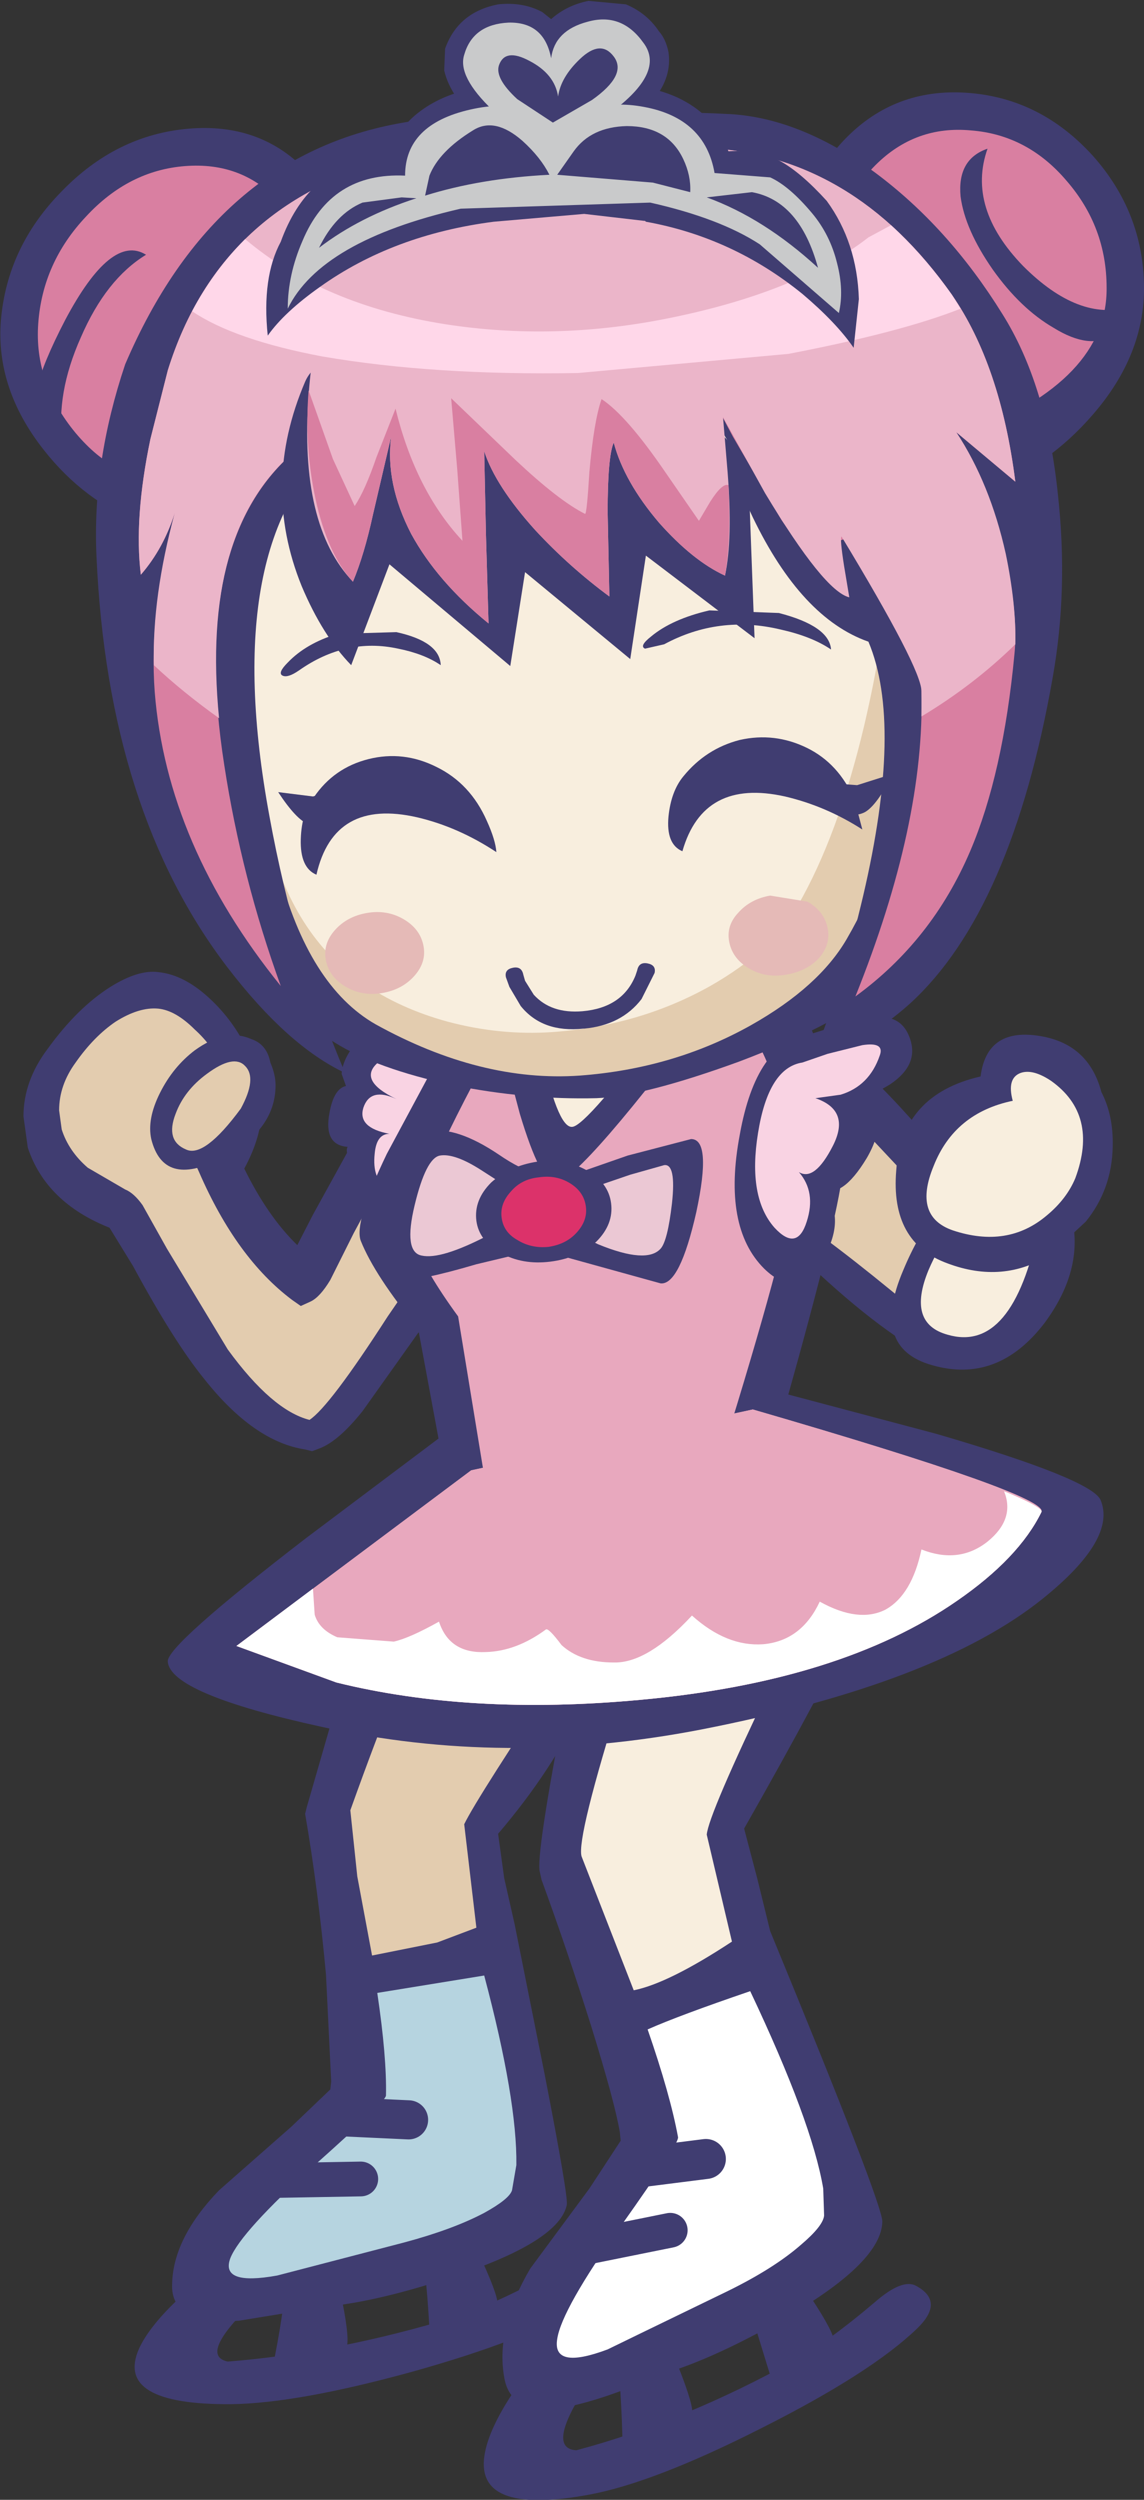 <?xml version="1.0" encoding="UTF-8" standalone="no"?>
<svg xmlns:xlink="http://www.w3.org/1999/xlink" height="143.75px" width="65.8px" xmlns="http://www.w3.org/2000/svg">
  <rect width="100%" height="100%" fill="#333333" stroke="none"/>
  <g transform="matrix(1.0, 0.0, 0.0, 1.0, 38.9, 66.4)">
    <path d="M-17.6 -2.1 L-12.3 5.05 -12.25 5.1 -11.85 5.45 Q-11.6 5.8 -11.6 6.25 L-11.6 6.3 -11.5 6.5 -11.7 6.8 -12.7 9.35 -13.2 8.65 -14.85 10.25 -18.05 14.75 Q-19.45 16.5 -20.55 16.9 L-20.95 17.05 -21.35 16.95 Q-24.3 16.5 -27.15 12.9 -28.9 10.75 -31.25 6.4 L-32.6 4.2 Q-36.25 2.75 -37.3 -0.4 L-37.55 -2.2 Q-37.55 -4.25 -36.15 -6.1 -34.45 -8.45 -32.55 -9.65 -30.95 -10.65 -29.8 -10.5 -28.25 -10.35 -26.7 -8.85 -25.3 -7.5 -24.5 -5.65 -23.85 -4.2 -23.85 -2.65 -23.85 -1.05 -24.85 0.8 -23.5 3.55 -21.8 5.2 L-20.9 3.45 -18.75 -0.45 -17.6 -2.1" fill="#403d71" fill-rule="evenodd" stroke="none"/>
    <path d="M-18.55 4.5 L-17.2 2.0 -14.0 6.45 -14.7 7.3 Q-15.1 7.25 -15.5 7.7 L-16.6 9.3 Q-19.95 14.5 -21.1 15.25 -23.25 14.7 -25.8 11.2 L-29.3 5.4 -30.7 2.9 Q-31.2 2.2 -31.7 2.0 L-33.85 0.75 Q-34.95 -0.2 -35.35 -1.45 L-35.5 -2.55 Q-35.5 -4.0 -34.55 -5.3 -33.5 -6.8 -32.25 -7.65 -30.9 -8.5 -29.8 -8.4 -28.8 -8.3 -27.7 -7.2 -26.65 -6.25 -26.1 -5.0 -25.2 -2.8 -27.35 0.0 L-27.7 0.45 -27.45 1.0 Q-25.3 5.95 -22.1 8.35 L-21.6 8.7 -21.05 8.45 Q-20.5 8.2 -19.9 7.2 L-18.55 4.5" fill="#e3ccaf" fill-rule="evenodd" stroke="none"/>
    <path d="M-22.4 63.7 L-19.8 63.0 -19.2 66.0 Q-18.75 68.3 -19.0 68.65 -19.4 69.2 -20.85 69.2 L-23.1 69.15 Q-22.45 65.85 -22.4 63.7" fill="#403d71" fill-rule="evenodd" stroke="none"/>
    <path d="M-14.8 62.05 L-12.4 60.8 -11.15 63.65 Q-10.15 65.85 -10.3 66.2 -10.55 66.85 -11.95 67.1 L-14.2 67.5 Q-14.4 63.85 -14.8 62.05" fill="#403d71" fill-rule="evenodd" stroke="none"/>
    <path d="M-24.6 62.55 L-20.15 62.2 -24.55 66.2 Q-27.45 69.05 -25.8 69.4 -19.45 68.9 -12.6 66.8 -10.6 66.15 -7.6 64.55 -5.8 63.55 -5.1 64.05 -3.65 65.2 -5.55 66.25 -8.6 68.15 -15.25 70.0 -21.8 71.8 -25.6 71.85 -32.35 71.9 -30.9 68.65 -29.8 66.25 -24.6 62.55" fill="#403d71" fill-rule="evenodd" stroke="none"/>
    <path d="M-6.9 15.45 L-7.25 15.15 -5.15 16.85 Q-3.4 20.4 -3.55 24.4 -3.9 31.6 -10.25 39.05 L-9.9 41.6 -9.3 44.25 -7.55 53.0 Q-6.2 59.95 -6.3 60.4 -6.75 62.45 -12.5 64.4 -17.05 65.95 -20.25 66.25 L-25.15 67.05 Q-29.1 67.3 -29.0 64.95 -28.95 62.3 -26.3 59.55 L-22.15 55.9 -19.9 53.75 -19.85 53.3 -20.15 47.15 Q-20.6 42.25 -21.35 37.9 L-21.25 37.5 -19.75 32.3 Q-18.25 27.8 -15.65 23.2 -12.7 17.95 -10.05 16.0 -9.1 15.3 -8.45 15.2 L-6.9 15.45" fill="#403d71" fill-rule="evenodd" stroke="none"/>
    <path d="M-17.2 48.2 L-11.05 47.2 Q-9.15 54.35 -9.2 58.1 L-9.45 59.55 Q-9.6 60.05 -11.05 60.85 -12.85 61.8 -15.65 62.55 L-22.95 64.45 Q-26.25 65.05 -25.65 63.45 -25.05 61.95 -20.8 58.1 -16.7 54.45 -16.7 54.1 -16.65 51.9 -17.2 48.2" fill="#b6d4e0" fill-rule="evenodd" stroke="none"/>
    <path d="M-9.2 18.5 Q-8.9 18.35 -5.7 19.9 L-2.2 21.6 Q-1.9 22.55 -6.15 29.0 -11.45 36.95 -12.2 38.5 L-11.5 44.45 -13.75 45.3 -17.5 46.05 -18.35 41.5 -18.75 37.7 Q-12.6 20.5 -9.2 18.5" fill="#e3ccaf" fill-rule="evenodd" stroke="none"/>
    <path d="M-19.7 55.3 L-15.4 55.5" fill="none" stroke="#403d71" stroke-linecap="round" stroke-linejoin="round" stroke-width="2.25"/>
    <path d="M-23.85 59.0 L-18.15 58.9" fill="none" stroke="#403d71" stroke-linecap="round" stroke-linejoin="round" stroke-width="2.0"/>
    <path d="M-3.55 67.8 L-1.1 66.55 0.1 69.65 Q1.05 72.05 0.9 72.45 0.65 73.1 -0.85 73.35 L-3.1 73.75 Q-3.2 70.2 -3.55 67.8" fill="#403d71" fill-rule="evenodd" stroke="none"/>
    <path d="M3.7 64.65 L5.85 62.9 7.7 65.65 Q9.15 67.85 9.05 68.25 8.95 69.0 7.55 69.55 L5.45 70.35 3.7 64.65" fill="#403d71" fill-rule="evenodd" stroke="none"/>
    <path d="M6.85 69.3 Q8.75 68.25 11.4 66.0 13.0 64.6 13.8 65.05 15.45 65.95 13.85 67.5 11.2 70.05 4.95 73.2 -1.25 76.35 -5.0 77.05 -11.75 78.3 -11.0 74.6 -10.45 71.85 -6.0 66.95 L-1.65 65.75 -5.2 70.85 Q-7.5 74.4 -5.75 74.5 0.45 72.85 6.85 69.3" fill="#403d71" fill-rule="evenodd" stroke="none"/>
    <path d="M-5.6 13.35 L-6.05 13.2 12.75 17.7 Q14.1 18.85 10.45 26.5 8.45 30.75 3.9 38.75 L4.65 41.6 5.4 44.65 Q11.85 60.3 11.85 61.35 11.8 63.65 6.5 66.75 2.3 69.2 -0.9 70.15 -3.6 71.35 -5.6 71.85 -9.5 72.8 -9.9 70.3 -10.4 67.45 -8.4 64.05 L-5.0 59.45 -3.2 56.7 -3.25 56.2 Q-3.55 54.45 -4.9 50.1 -6.25 45.8 -7.75 41.7 L-7.85 41.25 Q-8.1 40.35 -6.35 31.3 -4.5 21.65 -3.1 18.7 -2.7 17.85 -4.55 15.55 -6.25 13.5 -5.6 13.35" fill="#403d71" fill-rule="evenodd" stroke="none"/>
    <path d="M4.25 48.1 Q7.8 55.6 8.45 59.45 L8.5 61.0 Q8.45 61.6 7.15 62.7 5.6 64.05 2.95 65.35 -3.65 68.55 -3.95 68.7 -7.15 69.9 -6.85 68.1 -6.6 66.4 -3.15 61.55 0.15 56.9 0.1 56.5 -0.35 54.05 -1.65 50.3 0.15 49.5 4.25 48.1" fill="#ffffff" fill-rule="evenodd" stroke="none"/>
    <path d="M-3.1 30.85 Q-0.45 22.15 1.1 19.7 1.3 19.4 4.55 21.05 7.85 22.75 8.05 22.65 8.85 23.5 5.5 30.35 1.85 37.95 1.75 39.1 L3.2 45.25 Q-0.45 47.65 -2.45 48.05 L-5.45 40.35 Q-5.75 39.3 -3.1 30.85" fill="#f8eede" fill-rule="evenodd" stroke="none"/>
    <path d="M-2.65 58.3 L1.7 57.75" fill="none" stroke="#403d71" stroke-linecap="round" stroke-linejoin="round" stroke-width="2.3"/>
    <path d="M-6.05 63.0 L-0.35 61.85" fill="none" stroke="#403d71" stroke-linecap="round" stroke-linejoin="round" stroke-width="2.0"/>
    <path d="M4.65 -4.8 Q7.15 -7.55 9.3 -6.05 10.95 -4.9 13.5 -2.05 L18.65 3.95 Q19.6 7.95 17.95 10.95 17.65 11.55 16.4 11.55 L14.7 11.7 Q11.5 10.05 7.1 5.8 2.15 1.1 2.4 -1.0 2.55 -2.5 4.65 -4.8" fill="#403d71" fill-rule="evenodd" stroke="none"/>
    <path d="M6.05 -3.35 Q8.1 -4.8 9.9 -3.0 L11.25 -0.9 15.05 3.15 15.2 3.6 Q16.55 4.85 17.25 6.3 18.1 8.1 17.5 9.6 17.1 10.6 16.15 11.0 10.8 6.4 7.55 4.1 4.25 1.8 4.35 -0.5 4.45 -2.15 6.05 -3.35" fill="#e3ccaf" fill-rule="evenodd" stroke="none"/>
    <path d="M-29.25 29.15 Q-29.35 28.25 -21.3 22.05 L-13.25 16.0 6.1 13.7 14.95 16.05 Q23.85 18.65 24.4 19.85 25.35 22.1 21.05 25.55 15.0 30.4 1.45 33.05 -9.9 35.25 -20.4 32.9 -29.1 31.0 -29.25 29.15" fill="#403d71" fill-rule="evenodd" stroke="none"/>
    <path d="M-2.1 31.35 Q-11.85 32.25 -19.55 30.35 L-25.3 28.25 -11.8 18.15 4.4 14.65 Q21.45 19.6 21.0 20.55 19.7 23.2 16.15 25.65 9.45 30.3 -2.1 31.35" fill="#e8a8be" fill-rule="evenodd" stroke="none"/>
    <path d="M-2.1 31.35 Q-11.85 32.25 -19.55 30.35 L-25.3 28.25 -11.8 18.15 4.4 14.65 Q21.45 19.6 21.0 20.55 19.7 23.2 16.15 25.65 9.45 30.3 -2.1 31.35" fill="#e8a8be" fill-rule="evenodd" stroke="none"/>
    <path d="M-19.55 30.35 L-25.3 28.25 -20.9 24.95 -20.8 26.45 Q-20.55 27.3 -19.5 27.75 L-16.25 28.0 Q-15.35 27.8 -13.65 26.85 -13.05 28.7 -10.95 28.6 -9.2 28.55 -7.5 27.3 -7.35 27.2 -6.6 28.2 -5.5 29.2 -3.6 29.2 -1.65 29.25 0.9 26.5 2.9 28.3 5.0 28.15 7.2 27.95 8.25 25.7 10.5 26.95 12.05 26.15 13.55 25.3 14.1 22.7 16.25 23.55 17.9 22.25 19.5 20.95 18.85 19.35 21.15 20.3 21.0 20.55 19.7 23.2 16.15 25.65 9.45 30.3 -2.1 31.35 -11.85 32.25 -19.55 30.35" fill="#ffffff" fill-rule="evenodd" stroke="none"/>
    <path d="M-12.9 -7.9 L-12.65 -3.4 Q-12.5 -0.45 -13.15 1.55 -14.05 4.6 -16.35 3.3 -17.65 2.6 -18.55 0.85 -19.1 -0.2 -18.9 -0.45 -20.3 -0.55 -19.95 -2.4 -19.7 -3.8 -19.0 -3.95 L-19.25 -4.65 Q-19.2 -5.6 -18.15 -6.75 -15.5 -9.75 -12.9 -7.9" fill="#403d71" fill-rule="evenodd" stroke="none"/>
    <path d="M-17.1 -5.35 Q-15.75 -6.45 -14.05 -5.1 L-13.85 -2.2 Q-13.8 -0.6 -14.45 0.9 -15.3 2.75 -16.65 1.9 -17.5 1.4 -17.35 -0.05 -17.25 -1.2 -16.5 -1.2 -18.35 -1.55 -18.0 -2.7 -17.6 -3.9 -16.1 -3.2 -18.4 -4.3 -17.1 -5.35" fill="#f9d3e3" fill-rule="evenodd" stroke="none"/>
    <path d="M1.3 14.2 Q-1.9 14.05 -3.95 14.25 L-9.05 15.2 Q-11.75 16.0 -13.45 17.55 L-14.85 10.0 Q-17.35 6.95 -18.15 4.95 -18.55 3.9 -16.65 -0.05 L-13.75 -5.45 Q-12.95 -6.75 -3.8 -8.35 L6.0 -9.8 Q6.85 -9.95 8.3 -5.8 9.85 -1.5 9.55 1.1 9.25 3.8 6.3 14.3 L1.3 14.2" fill="#403d71" fill-rule="evenodd" stroke="none"/>
    <path d="M-15.1 4.95 Q-15.65 3.45 -11.7 -4.05 -11.1 -5.15 -4.05 -6.5 L3.5 -7.75 Q4.2 -7.9 5.6 -4.4 7.05 -0.8 6.85 1.4 6.5 4.6 3.1 15.65 L-11.1 18.15 -12.55 9.3 Q-14.45 6.7 -15.1 4.95" fill="#e8a8be" fill-rule="evenodd" stroke="none"/>
    <path d="M-6.95 1.6 Q-7.8 1.65 -9.0 -2.35 L-10.05 -6.3 2.75 -9.6 Q-5.55 1.55 -6.95 1.6" fill="#403d71" fill-rule="evenodd" stroke="none"/>
    <path d="M-7.75 -6.8 L-0.15 -8.75 Q-5.1 -2.15 -5.9 -2.1 -6.75 -2.05 -7.75 -6.8" fill="#f8eede" fill-rule="evenodd" stroke="none"/>
    <path d="M-10.2 0.0 Q-7.8 1.65 -6.1 1.2 L-2.8 0.05 0.85 -0.9 Q2.05 -0.9 1.15 3.3 0.2 7.5 -0.9 7.4 L-7.95 5.45 -11.5 6.3 Q-14.9 7.3 -15.7 7.15 -16.65 6.95 -15.85 2.9 -15.1 -1.15 -14.25 -1.35 -12.65 -1.65 -10.2 0.0" fill="#403d71" fill-rule="evenodd" stroke="none"/>
    <path d="M-10.85 4.65 Q-13.55 6.05 -14.65 5.8 -15.7 5.6 -15.05 2.9 -14.4 0.2 -13.6 0.05 -12.75 -0.1 -11.2 0.9 L-9.1 2.25 -6.3 2.35 -4.55 1.8 -2.65 1.15 -0.7 0.6 Q0.0 0.5 -0.25 2.8 -0.5 4.95 -0.9 5.4 -1.7 6.3 -4.5 5.15 L-8.1 3.35 -10.85 4.65" fill="#ebc8d4" fill-rule="evenodd" stroke="none"/>
    <path d="M-3.75 2.8 Q-3.6 4.0 -4.6 5.0 -5.65 5.95 -7.25 6.15 -8.85 6.35 -10.1 5.65 -11.35 4.95 -11.5 3.8 -11.65 2.6 -10.65 1.6 -9.6 0.65 -8.0 0.4 -6.4 0.2 -5.15 0.9 -3.9 1.6 -3.75 2.8" fill="#403d71" fill-rule="evenodd" stroke="none"/>
    <path d="M-5.2 3.0 Q-5.1 3.8 -5.75 4.5 -6.35 5.15 -7.35 5.3 -8.35 5.4 -9.15 4.9 -9.95 4.45 -10.05 3.6 -10.15 2.8 -9.5 2.1 -8.9 1.4 -7.9 1.3 -6.9 1.15 -6.1 1.65 -5.3 2.15 -5.2 3.0" fill="#dc326a" fill-rule="evenodd" stroke="none"/>
    <path d="M-7.85 -6.3 L-0.25 -8.25 Q-5.2 -1.6 -6.0 -1.6 -6.85 -1.55 -7.85 -6.3" fill="#f8eede" fill-rule="evenodd" stroke="none"/>
    <path d="M11.9 -7.9 Q13.05 -7.85 13.45 -6.65 13.95 -5.15 12.3 -4.05 11.5 -3.55 10.65 -3.25 12.35 -2.2 10.95 0.2 9.5 2.6 8.35 1.95 9.85 3.5 8.45 6.0 7.0 8.45 5.05 6.55 2.65 4.15 3.65 -1.15 4.6 -6.45 7.6 -6.9 L9.85 -7.6 11.9 -7.9" fill="#403d71" fill-rule="evenodd" stroke="none"/>
    <path d="M7.25 -5.3 L8.7 -5.8 10.7 -6.3 Q12.0 -6.5 11.7 -5.7 11.1 -3.95 9.45 -3.45 L8.0 -3.25 Q10.05 -2.55 9.0 -0.5 7.95 1.55 7.05 1.0 8.05 2.15 7.5 3.85 6.95 5.6 5.65 4.2 4.1 2.45 4.7 -1.25 5.3 -5.0 7.25 -5.3" fill="#f9d3e3" fill-rule="evenodd" stroke="none"/>
    <path d="M-18.95 -49.55 Q-19.5 -42.35 -21.05 -39.35 -23.9 -33.75 -30.75 -36.3 -34.05 -37.55 -36.4 -40.55 -39.15 -44.05 -38.85 -47.95 -38.5 -52.2 -35.35 -55.4 -32.2 -58.65 -28.05 -59.0 -23.95 -59.35 -21.3 -56.6 -18.6 -53.8 -18.95 -49.55" fill="#403d71" fill-rule="evenodd" stroke="none"/>
    <path d="M-21.05 -49.1 Q-21.4 -44.2 -22.15 -42.9 -23.75 -40.1 -29.55 -39.1 -32.15 -38.65 -34.55 -41.5 -36.95 -44.4 -36.7 -47.8 -36.45 -51.3 -33.95 -53.95 -31.5 -56.6 -28.25 -56.85 -25.0 -57.1 -22.9 -54.85 -20.8 -52.6 -21.05 -49.1" fill="#d97fa1" fill-rule="evenodd" stroke="none"/>
    <path d="M7.15 -51.65 Q7.1 -55.9 9.95 -58.65 12.8 -61.4 16.9 -61.05 21.0 -60.7 23.95 -57.45 26.85 -54.2 26.9 -49.95 26.95 -46.0 23.95 -42.55 21.4 -39.6 18.0 -38.35 11.0 -35.8 8.55 -41.4 7.2 -44.45 7.15 -51.65" fill="#403d71" fill-rule="evenodd" stroke="none"/>
    <path d="M9.2 -51.2 Q9.2 -54.65 11.45 -56.9 13.75 -59.2 16.95 -58.9 20.2 -58.65 22.45 -56.0 24.75 -53.35 24.75 -49.85 24.8 -44.55 16.75 -41.45 11.25 -39.4 9.8 -43.4 9.25 -44.8 9.2 -51.2" fill="#d97fa1" fill-rule="evenodd" stroke="none"/>
    <path d="M19.5 -38.7 L16.1 -41.55 Q18.2 -38.35 19.05 -33.9 19.65 -30.75 19.45 -28.8 18.9 -22.85 16.35 -17.75 14.25 -13.5 10.3 -9.1 L12.65 -17.5 Q14.2 -23.4 14.1 -26.65 14.1 -28.8 13.4 -30.4 12.4 -32.85 10.3 -32.05 9.05 -31.6 5.4 -37.55 L2.0 -43.65 -18.6 -44.1 -22.0 -40.4 Q-28.0 -35.2 -26.0 -22.4 -25.0 -15.9 -22.75 -9.7 -29.3 -17.8 -30.0 -26.6 -30.35 -31.25 -28.8 -37.05 -29.45 -34.9 -30.8 -33.35 -31.2 -36.6 -30.25 -41.15 L-29.25 -45.1 Q-26.15 -55.05 -15.45 -57.45 L-10.75 -58.1 Q-8.45 -58.05 -6.05 -57.05 L-3.65 -57.55 1.55 -57.9 Q10.15 -57.55 15.85 -49.45 18.65 -45.4 19.5 -38.7" fill="#d97fa1" fill-rule="evenodd" stroke="none"/>
    <path d="M5.2 -53.0 Q9.45 -52.0 13.65 -44.05 17.45 -36.8 18.0 -30.65 18.3 -27.0 17.4 -21.75 16.0 -13.65 12.2 -10.0 9.7 -7.65 3.6 -5.35 -1.9 -3.35 -4.6 -3.25 -8.6 -3.15 -12.85 -4.0 -17.25 -4.95 -19.65 -6.45 -24.35 -9.35 -25.95 -15.7 -26.9 -19.45 -27.3 -28.95 -27.95 -46.05 -16.5 -51.65 -7.85 -55.9 5.2 -53.0" fill="#403d71" fill-rule="evenodd" stroke="none"/>
    <path d="M3.6 -50.45 Q7.35 -49.45 11.1 -42.8 14.65 -36.5 15.15 -30.85 15.3 -28.9 13.95 -23.4 12.3 -16.7 9.8 -12.4 8.2 -9.65 4.3 -7.45 -0.15 -4.95 -5.55 -4.55 -11.25 -4.15 -17.3 -7.5 -21.15 -9.7 -22.9 -16.4 -24.2 -21.25 -24.55 -29.85 -25.2 -44.65 -12.85 -49.3 -8.5 -50.95 -3.15 -51.05 L3.6 -50.45" fill="#e3ccaf" fill-rule="evenodd" stroke="none"/>
    <path d="M8.3 -43.15 Q11.4 -37.05 11.85 -31.65 12.0 -29.8 10.8 -24.65 9.3 -18.35 7.0 -14.35 5.55 -11.75 1.95 -9.7 -2.15 -7.4 -7.15 -7.05 -10.15 -6.85 -13.15 -7.65 -15.9 -8.4 -18.0 -9.85 -22.1 -12.6 -23.55 -18.6 -24.35 -22.0 -24.75 -30.8 -25.4 -44.7 -13.8 -49.35 -9.7 -50.95 -4.75 -51.15 L1.55 -50.65 Q5.0 -49.7 8.3 -43.15" fill="#f8eede" fill-rule="evenodd" stroke="none"/>
    <path d="M14.1 -25.2 Q17.1 -27.0 19.5 -29.35 L19.45 -28.8 Q18.9 -22.85 16.35 -17.75 14.25 -13.5 10.3 -9.1 L12.55 -16.7 Q14.05 -22.1 14.1 -25.2" fill="#d97fa1" fill-rule="evenodd" stroke="none"/>
    <path d="M-30.05 -28.15 Q-28.4 -26.6 -26.3 -25.1 -25.85 -20.45 -24.25 -14.8 L-22.75 -9.7 Q-29.85 -18.5 -30.05 -28.15" fill="#d97fa1" fill-rule="evenodd" stroke="none"/>
    <path d="M11.4 -56.5 Q15.65 -53.35 18.75 -48.35 21.3 -44.3 21.95 -37.95 22.55 -32.5 21.65 -27.45 19.3 -14.05 13.45 -8.7 10.5 -6.05 8.05 -6.05 9.6 -10.0 10.75 -14.9 13.05 -24.75 11.05 -29.5 7.2 -30.85 4.4 -36.65 3.5 -38.55 3.1 -40.0 2.75 -41.3 3.25 -40.55 L2.45 -41.9 -19.25 -41.25 Q-26.35 -35.4 -23.4 -19.45 -21.95 -11.5 -19.05 -4.7 -22.35 -6.25 -25.8 -10.75 -32.7 -19.75 -33.35 -34.4 -33.6 -39.8 -31.7 -45.45 -26.55 -57.5 -15.7 -59.35 -10.2 -60.3 -5.45 -58.6 -3.2 -59.6 -1.25 -59.8 0.05 -60.0 2.85 -59.85 7.0 -59.7 11.4 -56.5" fill="#403d71" fill-rule="evenodd" stroke="none"/>
    <path d="M19.5 -38.7 L16.1 -41.55 Q18.2 -38.35 19.05 -33.9 19.65 -30.75 19.45 -28.8 18.8 -21.9 16.9 -17.45 14.7 -12.3 10.3 -9.1 14.3 -19.05 14.1 -26.65 14.1 -37.2 10.85 -35.95 9.65 -35.3 8.75 -35.15 7.1 -34.9 6.05 -36.5 L3.25 -41.3 2.0 -43.65 -18.6 -44.1 -22.0 -40.4 Q-28.0 -35.2 -26.0 -22.4 -25.0 -15.9 -22.75 -9.7 -29.3 -17.8 -30.0 -26.6 -30.35 -31.25 -28.8 -37.05 -29.45 -34.9 -30.8 -33.35 -31.2 -36.6 -30.25 -41.15 L-29.25 -45.1 Q-26.15 -55.05 -15.45 -57.45 L-10.75 -58.1 Q-8.45 -58.05 -6.05 -57.05 L-3.65 -57.55 1.55 -57.9 Q10.15 -57.55 15.85 -49.45 18.65 -45.4 19.5 -38.7" fill="#d97fa1" fill-rule="evenodd" stroke="none"/>
    <path d="M-21.7 -27.85 Q-22.35 -27.4 -22.65 -27.55 -22.95 -27.7 -22.35 -28.3 -21.3 -29.4 -19.5 -29.95 L-16.1 -30.05 Q-13.6 -29.5 -13.55 -28.15 -14.5 -28.8 -16.0 -29.1 -19.0 -29.75 -21.7 -27.85" fill="#403d71" fill-rule="evenodd" stroke="none"/>
    <path d="M1.9 -31.3 L5.9 -31.15 Q8.8 -30.4 8.9 -29.05 7.8 -29.8 6.0 -30.2 2.45 -31.05 -0.7 -29.35 L-1.8 -29.1 Q-2.15 -29.25 -1.45 -29.8 -0.25 -30.8 1.9 -31.3" fill="#403d71" fill-rule="evenodd" stroke="none"/>
    <path d="M-10.35 -17.4 Q-12.55 -18.85 -14.9 -19.4 -19.7 -20.5 -20.7 -16.1 -21.65 -16.5 -21.6 -18.15 -21.55 -19.7 -20.85 -20.55 -19.7 -22.25 -17.7 -22.75 -15.7 -23.25 -13.8 -22.3 -11.85 -21.35 -10.9 -19.2 -10.4 -18.1 -10.35 -17.4" fill="#403d71" fill-rule="evenodd" stroke="none"/>
    <path d="M-19.1 -21.1 L-19.15 -19.75 Q-20.35 -18.7 -21.15 -19.0 -21.85 -19.25 -22.9 -20.85 L-20.9 -20.6 -19.1 -21.1" fill="#403d71" fill-rule="evenodd" stroke="none"/>
    <path d="M-14.55 -12.05 Q-14.35 -11.1 -15.05 -10.3 -15.75 -9.5 -16.9 -9.3 -18.05 -9.1 -19.0 -9.65 -19.95 -10.2 -20.15 -11.15 -20.35 -12.1 -19.65 -12.9 -18.95 -13.7 -17.8 -13.9 -16.65 -14.1 -15.7 -13.55 -14.75 -13.0 -14.55 -12.05" fill="#e5bab7" fill-rule="evenodd" stroke="none"/>
    <path d="M8.7 -13.05 Q8.9 -12.1 8.2 -11.3 7.5 -10.55 6.3 -10.35 5.15 -10.15 4.2 -10.7 3.25 -11.25 3.05 -12.2 2.85 -13.15 3.55 -13.9 4.25 -14.7 5.4 -14.9 L7.55 -14.55 Q8.5 -14.0 8.7 -13.05" fill="#e5bab7" fill-rule="evenodd" stroke="none"/>
    <path d="M-36.5 -42.15 Q-37.75 -43.0 -35.15 -48.0 -32.5 -53.0 -30.5 -51.75 -32.8 -50.35 -34.25 -47.0 -35.7 -43.75 -35.3 -40.95 L-36.5 -42.15" fill="#403d71" fill-rule="evenodd" stroke="none"/>
    <path d="M25.15 -47.15 Q23.8 -46.25 21.7 -47.55 19.8 -48.65 18.2 -50.9 16.6 -53.2 16.35 -55.1 16.15 -57.25 17.9 -57.85 16.7 -54.45 19.95 -51.1 23.15 -47.9 26.05 -48.75 25.95 -48.65 26.15 -47.8 26.25 -47.1 25.15 -47.15" fill="#403d71" fill-rule="evenodd" stroke="none"/>
    <path d="M10.7 -18.7 Q8.6 -20.05 6.25 -20.6 1.55 -21.65 0.35 -17.45 -0.6 -17.85 -0.45 -19.45 -0.3 -20.9 0.4 -21.75 1.7 -23.35 3.65 -23.85 5.65 -24.3 7.5 -23.4 9.35 -22.5 10.25 -20.4 L10.7 -18.7" fill="#403d71" fill-rule="evenodd" stroke="none"/>
    <path d="M8.45 -21.4 L10.4 -21.25 12.45 -21.9 Q11.55 -20.1 10.85 -19.7 10.0 -19.25 8.65 -20.1 L8.45 -21.4" fill="#403d71" fill-rule="evenodd" stroke="none"/>
    <path d="M19.5 -38.7 L16.1 -41.55 Q18.05 -38.6 18.95 -34.55 19.55 -31.65 19.5 -29.35 17.1 -27.0 14.1 -25.2 L14.1 -26.65 Q14.1 -27.95 9.5 -35.55 9.4 -35.45 9.65 -33.85 L9.95 -32.05 Q8.5 -32.4 5.1 -38.05 L2.0 -43.65 -18.6 -44.1 -22.0 -40.4 Q-27.35 -35.85 -26.3 -25.1 -28.4 -26.6 -30.05 -28.15 -30.15 -32.1 -28.85 -36.9 -29.5 -34.85 -30.8 -33.35 -31.2 -36.6 -30.25 -41.15 L-29.25 -45.1 Q-26.15 -55.05 -15.45 -57.45 L-10.75 -58.1 Q-8.45 -58.05 -6.05 -57.05 L-3.65 -57.55 1.55 -57.9 Q10.15 -57.55 15.85 -49.45 18.65 -45.4 19.5 -38.7" fill="#ebb5c9" fill-rule="evenodd" stroke="none"/>
    <path d="M4.15 -39.1 L4.5 -29.7 -1.75 -34.45 -2.65 -28.5 -8.7 -33.5 -9.55 -28.1 -16.5 -33.95 -18.7 -28.15 Q-20.35 -29.85 -21.55 -32.7 -23.9 -38.5 -21.35 -44.45 -20.0 -47.6 -8.8 -45.7 2.65 -43.75 4.15 -39.1" fill="#403d71" fill-rule="evenodd" stroke="none"/>
    <path d="M2.35 -46.45 L2.95 -39.25 Q3.25 -35.4 2.8 -33.3 0.95 -34.15 -1.0 -36.35 -3.0 -38.7 -3.6 -40.95 -3.95 -40.15 -3.95 -36.95 L-3.85 -32.1 Q-6.15 -33.8 -8.1 -35.9 -10.4 -38.45 -11.05 -40.45 L-10.95 -35.7 -10.8 -30.55 Q-13.75 -32.95 -15.25 -35.7 -16.75 -38.6 -16.4 -41.3 L-17.45 -36.8 Q-17.95 -34.5 -18.6 -32.95 -21.7 -36.2 -21.15 -43.65 -20.65 -51.2 -16.8 -51.65 L2.35 -46.45" fill="#ebb5c9" fill-rule="evenodd" stroke="none"/>
    <path d="M1.95 -37.55 Q2.65 -38.65 3.0 -38.5 3.15 -35.2 2.8 -33.3 0.95 -34.15 -1.0 -36.35 -3.0 -38.7 -3.6 -40.95 -3.95 -40.15 -3.95 -36.95 L-3.85 -32.1 Q-6.15 -33.8 -8.1 -35.9 -10.4 -38.45 -11.05 -40.45 L-10.95 -35.7 -10.8 -30.55 Q-13.75 -32.95 -15.25 -35.7 -16.75 -38.6 -16.4 -41.3 L-17.45 -36.8 Q-17.95 -34.5 -18.6 -32.95 -20.05 -34.5 -20.75 -37.7 -21.4 -40.7 -21.15 -43.95 L-19.75 -40.0 -18.5 -37.3 Q-17.9 -38.2 -17.25 -40.1 L-16.15 -42.9 Q-15.0 -38.2 -12.3 -35.3 L-12.6 -39.4 -12.95 -43.5 -9.25 -39.95 Q-6.75 -37.6 -5.25 -36.85 -5.15 -36.8 -5.0 -39.25 -4.75 -42.15 -4.3 -43.45 -2.85 -42.5 -0.6 -39.2 L1.3 -36.45 1.95 -37.55" fill="#d97fa1" fill-rule="evenodd" stroke="none"/>
    <path d="M12.35 -53.45 Q14.25 -51.7 15.85 -49.45 L16.35 -48.65 Q12.95 -47.3 6.45 -46.05 L-5.65 -44.95 Q-13.95 -44.8 -20.35 -45.9 -25.4 -46.85 -27.85 -48.5 -26.6 -50.85 -24.8 -52.65 -20.3 -48.85 -13.25 -47.75 -7.1 -46.8 -0.7 -48.05 6.95 -49.55 11.05 -52.75 L12.35 -53.45" fill="#ffd7e9" fill-rule="evenodd" stroke="none"/>
    <path d="M-14.95 -55.0 L-15.8 -55.05 -18.05 -54.75 Q-19.6 -54.1 -20.55 -52.15 -18.2 -53.95 -14.95 -55.0 M-7.3 -56.35 L-8.05 -57.9 Q-8.45 -58.75 -9.55 -59.1 L-11.7 -58.9 Q-13.65 -57.7 -14.25 -56.3 L-14.45 -55.15 Q-11.25 -56.15 -7.3 -56.35 M0.8 -55.35 Q0.85 -56.3 0.4 -57.25 -0.5 -59.15 -2.85 -59.15 -4.9 -59.1 -5.9 -57.7 L-6.85 -56.35 -1.35 -55.9 0.8 -55.35 M7.8 -54.15 Q8.85 -52.9 9.25 -51.25 9.65 -49.7 9.35 -48.4 L4.8 -52.35 Q2.5 -53.85 -1.5 -54.75 L-12.4 -54.4 Q-20.45 -52.55 -22.35 -48.65 -22.35 -50.6 -21.5 -52.55 -19.85 -56.5 -15.6 -56.3 -15.6 -59.25 -11.85 -60.1 -8.1 -60.95 -6.95 -58.4 -5.3 -60.9 -1.85 -60.25 1.65 -59.6 2.2 -56.45 L5.4 -56.2 Q6.5 -55.7 7.8 -54.15 M1.75 -55.05 Q5.05 -53.85 8.15 -51.0 7.1 -54.85 4.35 -55.35 L1.75 -55.05" fill="#403d71" fill-rule="evenodd" stroke="none"/>
    <path d="M7.25 -49.5 Q3.25 -52.75 -1.75 -53.65 L-1.8 -53.7 -1.85 -53.7 -5.3 -54.1 -10.5 -53.65 Q-16.3 -52.9 -20.5 -49.9 -22.55 -48.45 -23.5 -47.1 -23.85 -50.45 -22.75 -52.5 -21.25 -56.65 -17.4 -57.35 L-16.55 -57.4 Q-16.2 -58.75 -15.05 -59.75 -13.7 -60.9 -11.7 -61.3 -8.65 -61.75 -6.85 -60.15 -5.65 -61.1 -4.15 -61.35 -1.95 -61.7 0.05 -60.8 2.2 -59.8 3.0 -57.7 4.75 -57.8 5.95 -57.15 7.15 -56.5 8.65 -54.85 10.4 -52.45 10.5 -49.2 L10.2 -46.4 Q9.2 -47.85 7.25 -49.5" fill="#403d71" fill-rule="evenodd" stroke="none"/>
    <path d="M-7.2 -63.05 Q-7.0 -64.65 -5.1 -65.15 -3.15 -65.7 -1.9 -63.95 -0.6 -62.25 -3.8 -59.9 L-7.25 -57.75 Q-8.8 -58.4 -10.55 -60.05 -12.6 -62.0 -12.2 -63.25 -11.7 -65.0 -9.65 -65.1 -7.6 -65.15 -7.2 -63.05 M-3.6 -63.15 Q-4.35 -64.15 -5.55 -63.0 -6.65 -61.95 -6.8 -60.85 -7.0 -62.15 -8.45 -62.9 -9.85 -63.65 -10.2 -62.65 -10.45 -61.9 -9.15 -60.7 L-7.1 -59.35 -4.85 -60.65 Q-2.8 -62.1 -3.6 -63.15" fill="#403d71" fill-rule="evenodd" stroke="none"/>
    <path d="M-0.45 -63.4 Q-0.25 -62.0 -1.25 -60.75 L-3.25 -58.9 -6.05 -57.2 -5.9 -56.05 -7.7 -56.75 Q-8.95 -57.25 -10.9 -58.85 -13.0 -60.75 -13.35 -62.35 L-13.3 -63.6 Q-12.55 -65.7 -10.25 -66.15 -8.8 -66.3 -7.7 -65.7 L-7.2 -65.3 Q-6.3 -66.1 -5.05 -66.35 L-2.9 -66.15 Q-1.7 -65.65 -1.0 -64.6 -0.6 -64.15 -0.45 -63.4" fill="#403d71" fill-rule="evenodd" stroke="none"/>
    <path d="M-14.95 -55.0 L-15.8 -55.05 -18.05 -54.75 Q-19.6 -54.1 -20.55 -52.15 -18.2 -53.95 -14.95 -55.0 M-8.85 -58.3 Q-10.45 -59.7 -11.7 -58.9 -13.65 -57.7 -14.2 -56.3 L-14.45 -55.15 Q-11.25 -56.15 -7.3 -56.35 -7.8 -57.35 -8.85 -58.3 M0.8 -55.35 Q0.85 -56.3 0.4 -57.25 -0.5 -59.15 -2.85 -59.15 -4.9 -59.1 -5.9 -57.7 L-6.85 -56.35 -1.35 -55.9 0.8 -55.35 M7.8 -54.15 Q8.85 -52.9 9.25 -51.25 9.65 -49.7 9.35 -48.4 L4.8 -52.35 Q2.5 -53.85 -1.5 -54.75 L-12.4 -54.4 Q-20.45 -52.55 -22.35 -48.65 -22.35 -50.6 -21.5 -52.55 -19.85 -56.5 -15.6 -56.3 -15.6 -59.25 -11.85 -60.1 -8.1 -60.95 -6.95 -58.4 -5.3 -60.9 -1.85 -60.25 1.65 -59.6 2.2 -56.45 L5.4 -56.2 Q6.5 -55.7 7.8 -54.15 M1.75 -55.05 Q5.05 -53.85 8.15 -51.0 7.1 -54.85 4.35 -55.35 L1.75 -55.05" fill="#c9cacb" fill-rule="evenodd" stroke="none"/>
    <path d="M-7.2 -63.05 Q-7.0 -64.65 -5.1 -65.15 -3.15 -65.7 -1.9 -63.95 -0.6 -62.25 -3.8 -59.9 L-7.25 -57.75 Q-8.8 -58.4 -10.55 -60.05 -12.6 -62.0 -12.2 -63.25 -11.7 -65.0 -9.65 -65.1 -7.6 -65.15 -7.2 -63.05 M-3.6 -63.15 Q-4.35 -64.15 -5.55 -63.0 -6.65 -61.95 -6.8 -60.85 -7.0 -62.15 -8.45 -62.9 -9.85 -63.65 -10.2 -62.65 -10.45 -61.9 -9.15 -60.7 L-7.1 -59.35 -4.85 -60.65 Q-2.8 -62.1 -3.6 -63.15" fill="#c9cacb" fill-rule="evenodd" stroke="none"/>
    <path d="M-5.35 -7.25 Q-7.7 -7.0 -8.95 -8.55 L-9.6 -9.65 -9.8 -10.2 Q-9.9 -10.65 -9.4 -10.75 -8.9 -10.85 -8.8 -10.35 L-8.7 -10.0 -8.2 -9.2 Q-7.2 -8.1 -5.4 -8.25 -3.1 -8.45 -2.35 -10.3 L-2.25 -10.6 Q-2.15 -11.1 -1.65 -11.0 -1.15 -10.9 -1.25 -10.45 L-2.0 -8.95 Q-3.15 -7.45 -5.3 -7.25 L-5.35 -7.25" fill="#403d71" fill-rule="evenodd" stroke="none"/>
    <path d="M17.55 1.1 L22.55 2.9 Q23.7 6.25 21.2 9.65 18.5 13.2 14.7 12.1 11.15 11.1 13.05 6.65 14.75 2.55 17.55 1.1" fill="#403d71" fill-rule="evenodd" stroke="none"/>
    <path d="M17.5 2.95 L20.85 4.15 Q19.35 11.45 15.6 10.35 13.25 9.7 14.5 6.65 15.65 3.95 17.5 2.95" fill="#f8eede" fill-rule="evenodd" stroke="none"/>
    <path d="M23.55 3.85 L21.5 5.75 Q18.8 7.45 15.6 6.25 12.3 5.05 12.65 0.9 12.95 -3.45 17.5 -4.5 17.85 -7.25 20.75 -6.85 23.7 -6.45 24.45 -3.6 25.15 -2.25 25.1 -0.45 25.05 2.0 23.55 3.85" fill="#403d71" fill-rule="evenodd" stroke="none"/>
    <path d="M22.95 1.35 Q22.45 2.55 21.3 3.5 19.05 5.4 15.9 4.35 13.6 3.55 14.8 0.65 16.0 -2.4 19.35 -3.1 19.0 -4.4 19.8 -4.7 20.5 -4.95 21.55 -4.25 24.3 -2.3 22.95 1.35" fill="#f8eede" fill-rule="evenodd" stroke="none"/>
    <path d="M-27.7 -6.0 Q-25.9 -7.3 -24.45 -6.65 -23.55 -6.35 -23.35 -5.3 -23.05 -4.6 -23.05 -4.0 -23.05 -1.35 -26.25 0.25 -29.5 1.9 -30.2 -0.9 -30.45 -2.05 -29.7 -3.55 -28.95 -5.05 -27.7 -6.0" fill="#403d71" fill-rule="evenodd" stroke="none"/>
    <path d="M-27.0 -4.65 Q-25.45 -5.8 -24.8 -5.1 -24.1 -4.4 -25.05 -2.65 -27.15 0.2 -28.2 -0.3 -29.4 -0.8 -28.8 -2.35 -28.3 -3.7 -27.0 -4.65" fill="#e3ccaf" fill-rule="evenodd" stroke="none"/>
  </g>
</svg>
